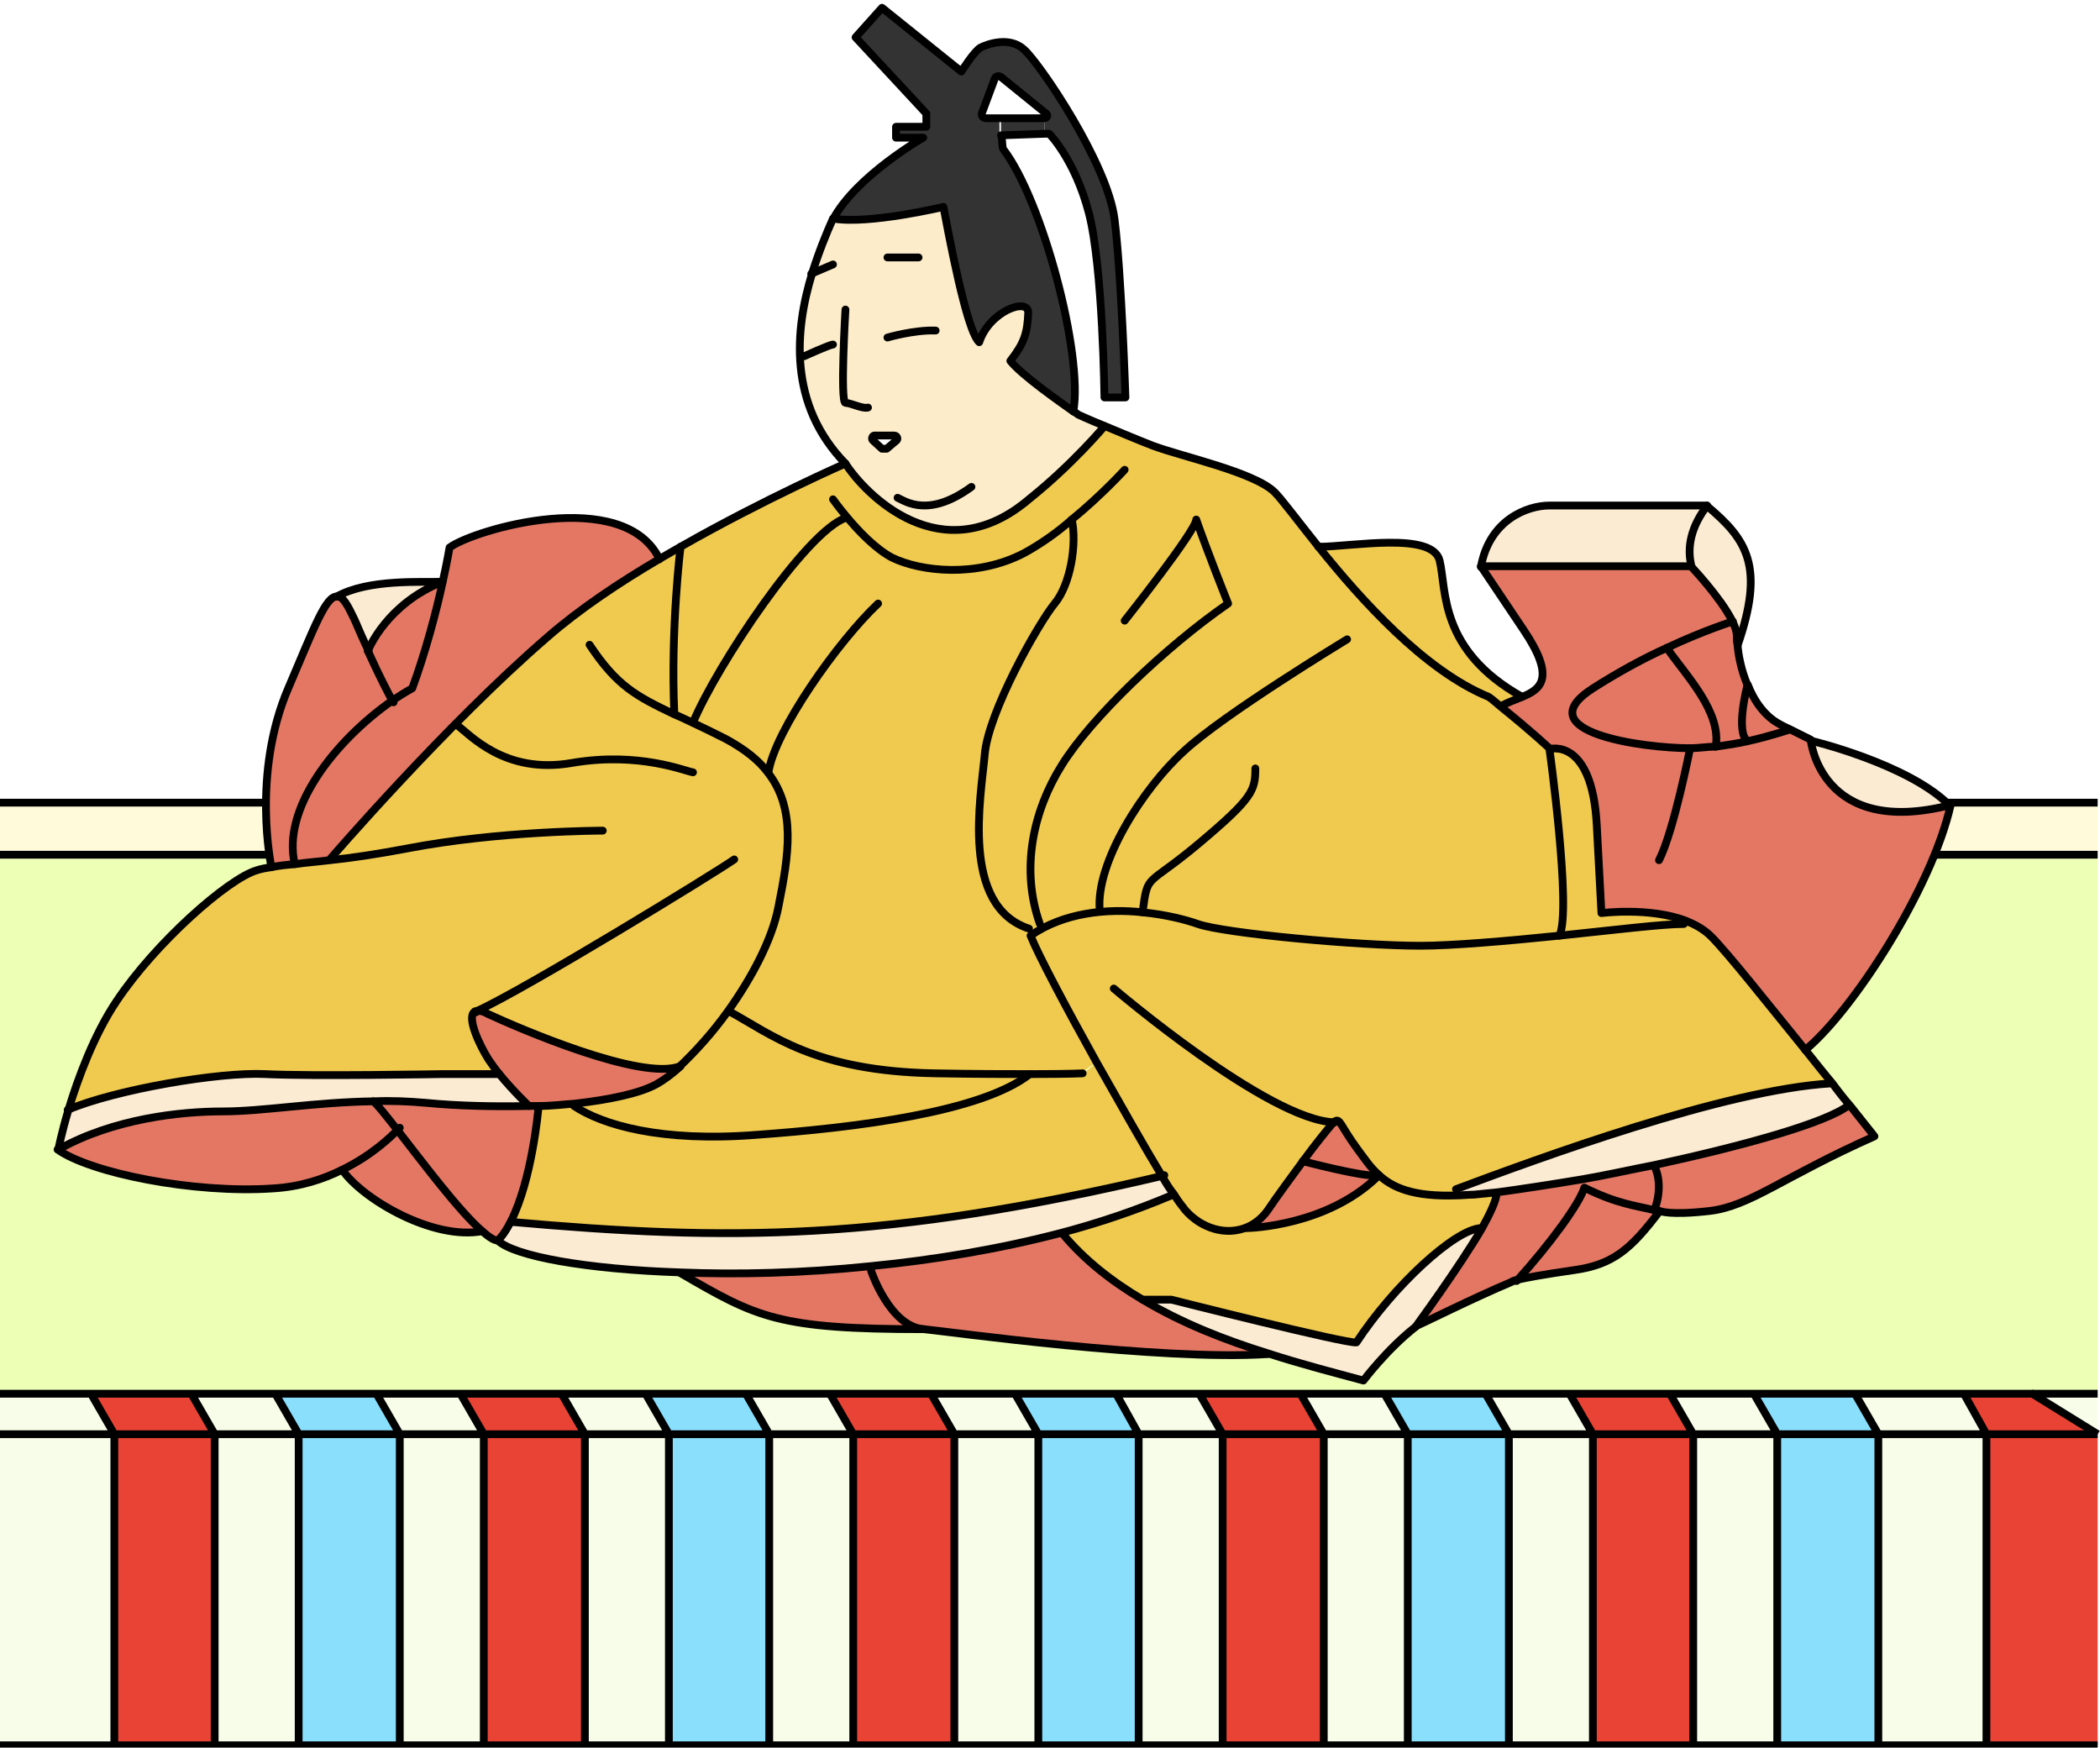 <?xml version="1.0" encoding="UTF-8"?>
<svg id="_レイヤー_1" data-name="レイヤー 1" xmlns="http://www.w3.org/2000/svg" version="1.1" viewBox="0 0 270 224.7">
  <defs>
    <style>
      .cls-1 {
        fill: #edfeb5;
      }

      .cls-1, .cls-2, .cls-3, .cls-4, .cls-5, .cls-6, .cls-7, .cls-8, .cls-9, .cls-10 {
        stroke-width: 0px;
      }

      .cls-2 {
        fill: #f0ca4f;
      }

      .cls-3 {
        fill: #fcecca;
      }

      .cls-11 {
        stroke-miterlimit: 10;
      }

      .cls-11, .cls-12 {
        fill: none;
        stroke: #000;
      }

      .cls-4 {
        fill: #e94335;
      }

      .cls-5 {
        fill: #89dffc;
      }

      .cls-6 {
        fill: #fffada;
      }

      .cls-12 {
        stroke-linecap: round;
        stroke-linejoin: round;
      }

      .cls-7 {
        fill: #f7fde9;
      }

      .cls-8 {
        fill: #333;
      }

      .cls-9 {
        fill: #e47763;
      }

      .cls-10 {
        fill: #fbebd2;
      }
    </style>
  </defs>
  <g id="_レイヤー_3" data-name="レイヤー 3">
    <path class="cls-7" d="M269.7,179.2v5.2l-8.4-5.2h8.4ZM241.5,184.4h14v40h-14v-40ZM252.5,179.2l2.9,5.2h-13.9l-3-5.2h14ZM217.7,184.4h10.8v40h-10.8v-40ZM225.5,179.2l3,5.2h-10.8l-3-5.2h10.8ZM194,184.4h10.8v40h-10.8v-40ZM201.8,179.2l3,5.2h-10.8l-3-5.2h10.8ZM170.2,184.4h10.8v40h-10.8v-40ZM178,179.2l3,5.2h-10.8l-3-5.2h10.8ZM146.4,184.4h10.8v40h-10.8v-40ZM154.2,179.2l3,5.2h-10.8l-2.9-5.2h10.7ZM122.7,184.4h10.8v40h-10.8v-40ZM130.5,179.2l3,5.2h-10.8l-3-5.2h10.8ZM98.9,184.4h10.8v40h-10.8v-40ZM106.7,179.2l3,5.2h-10.8l-3-5.2h10.8ZM75.2,184.4h10.8v40h-10.8v-40ZM83,179.2l3,5.2h-10.8l-3-5.2h10.8ZM51.4,184.4h10.8v40h-10.8v-40ZM59.2,179.2l3,5.2h-10.8l-3-5.2h10.8ZM27.6,184.4h10.8v40h-10.8v-40ZM35.4,179.2l3,5.2h-10.8l-3-5.2h10.8ZM0,184.4h14.7v40H0v-40ZM11.7,179.2l3,5.2H0v-5.2h11.7Z"/>
    <path class="cls-4" d="M255.4,184.4h14.3v40h-14.3v-40Z"/>
    <path class="cls-1" d="M269.7,110v69.2H0v-68.9l269.7-.3Z"/>
    <path class="cls-6" d="M269.7,109.3v.7L0,110.3l37-.3,217-.7h15.7Z"/>
    <path class="cls-6" d="M269.7,103.2v6.1h-15.7l-217,.7-37,.3v-7.1h269.7Z"/>
    <path class="cls-4" d="M269.7,184.4h-14.3l-2.9-5.2h8.8l8.4,5.2Z"/>
    <path class="cls-5" d="M228.5,184.4h13v40h-13v-40ZM238.5,179.2l3,5.2h-13l-3-5.2h13Z"/>
    <path class="cls-4" d="M204.8,184.4h13v40h-13v-40ZM214.7,179.2l3,5.2h-12.9l-3-5.2h12.9Z"/>
    <path class="cls-5" d="M181,184.4h13v40h-13v-40ZM191,179.2l3,5.2h-13l-3-5.2h13Z"/>
    <path class="cls-4" d="M157.2,184.4h13v40h-13v-40ZM167.2,179.2l3,5.2h-13l-3-5.2h13Z"/>
    <path class="cls-5" d="M133.5,184.4h13v40h-13v-40ZM143.5,179.2l2.9,5.2h-12.9l-3-5.2h13Z"/>
    <path class="cls-4" d="M109.7,184.4h13v40h-13v-40ZM119.7,179.2l3,5.2h-13l-3-5.2h13Z"/>
    <path class="cls-5" d="M86,184.4h13v40h-13v-40ZM95.9,179.2l3,5.2h-12.9l-3-5.2h12.9Z"/>
    <path class="cls-4" d="M62.2,184.4h13v40h-13v-40ZM72.2,179.2l3,5.2h-13l-3-5.2h13Z"/>
    <path class="cls-5" d="M38.4,184.4h13v40h-13v-40ZM48.4,179.2l3,5.2h-13l-3-5.2h13Z"/>
    <path class="cls-4" d="M14.7,184.4h13v40h-13v-40ZM24.6,179.2l3,5.2h-12.9l-3-5.2h12.9Z"/>
    <path class="cls-11" d="M0,179.2h261.3l8.4,5.2M269.7,224.4H0"/>
    <path class="cls-11" d="M252.5,179.2l2.9,5.2v40M238.5,179.2l3,5.2v40M225.5,179.2l3,5.2v40M214.7,179.2l3,5.2v40M201.8,179.2l3,5.2v40M191,179.2l3,5.2v40M178,179.2l3,5.2v40M167.2,179.2l3,5.2v40M154.2,179.2l3,5.2v40M143.5,179.2l2.9,5.2v40M130.5,179.2l3,5.2v40M119.7,179.2l3,5.2v40M106.7,179.2l3,5.2v40M95.9,179.2l3,5.2v40M83,179.2l3,5.2v40M72.2,179.2l3,5.2v40M59.2,179.2l3,5.2v40M48.4,179.2l3,5.2v40M35.4,179.2l3,5.2v40M24.6,179.2l3,5.2v40M11.7,179.2l3,5.2v40M269.7,184.4H0M261.3,179.2h8.4M0,103.2h269.7M0,109.9h269.7"/>
  </g>
  <g id="_レイヤー_2" data-name="レイヤー 2">
    <g>
      <path class="cls-9" d="M217.3,96.2c1.1,0,2.2,0,3.3-.2,1.4-.2,2.8-.4,4.1-.7,3.1-.7,5.4-1.5,5.4-1.5l2.6,1.3s1.2,12.7,18,8.4c-2.4,10.7-12.6,26.5-18.7,31.5-4.7-5.9-10-12.5-12.2-14.7-.9-.9-2-1.6-3.2-2-4.7-1.9-10.9-1-10.9-1l-.6-11.3c-.6-11.3-6-9.8-6-9.8,0,0-2.1-2.1-6.3-5.4.8-.5,1.8-.8,2.7-1.2,2.5-1,4.3-2.5.2-8.6l-5.5-8.2h27s3.8,4,5.3,7c0,0-3.6,1.2-8.5,3.4-2.9,1.3-6.3,3.1-9.5,5.2-8.4,5.7,6.7,7.8,12.8,7.8h0Z"/>
      <path class="cls-10" d="M250.7,103.5c-16.8,4.3-18-8.4-18-8.4,0,0,12.7,3,18,8.4Z"/>
      <path class="cls-9" d="M237.7,142.2c1.9,2.4,3.1,3.9,3.1,3.9-11.9,5.3-16,9-21.2,9.6s-6.4,0-6.4,0c-.2,0-.3-.1-.5-.1,0,0,1.3-3,0-5.7,11.1-2.4,22-5.4,25-7.7h0Z"/>
      <path class="cls-10" d="M212.7,149.9c-3.1.7-6.2,1.3-9.1,1.8-4.2.8-8,1.4-11.1,1.7-1.1.1-2.1.2-3,.3-.8.1-1.5.1-2.2.1v-1c10.7-4,34.6-12.8,48.2-13.6.8,1.1,1.6,2.1,2.3,2.9-3.1,2.4-14,5.4-25.1,7.8h0Z"/>
      <path class="cls-2" d="M160.3,157.9c-2.6,1-5.7.2-7.9-2.2-.3-.4-.9-1.1-1.5-2.1-.4-.7-.9-1.5-1.5-2.3-2.3-3.8-5.5-9.2-8.4-14.6-3.9-7-7.4-13.8-8.5-16.3,4.3-3.2,9.8-3.5,14.4-3,3.1.3,5.7,1,7.1,1.5,3.4,1.1,20.6,2.8,28.6,2.8s11.1-.6,17.9-1.3c6.8-.7,13.3-1.3,16-1.5l.2-.5c1.2.5,2.3,1.1,3.2,2,2.2,2.2,7.4,8.8,12.2,14.7,1.2,1.5,2.3,2.9,3.4,4.2-13.5.8-37.5,9.6-48.2,13.6v1c-5.6.2-8.2-1-10.1-2.7-1-1-1.8-2.2-2.7-3.3-2.2-3-2.3-4-2.9-3.5l-.4.4c-.6.6-2,2.4-3.6,4.6-1.6,2.1-3.3,4.6-4.6,6.4-.7.9-1.7,1.7-2.7,2.1h0Z"/>
      <path class="cls-9" d="M228.7,93.1c.5.3,1,.5,1.4.7,0,0-2.3.8-5.4,1.5-1.6-1.1-.1-7,0-7.3.8,2.1,2.1,4.1,4,5.1Z"/>
      <path class="cls-9" d="M224.7,95.3c-1.3.3-2.7.5-4.1.7.7-4.5-3.7-9.1-6.3-12.7,4.9-2.3,8.5-3.4,8.5-3.4.4.8.6,1.4.6,2s0,.7.1,1.1c.1,1.4.5,3.3,1.2,5-.1.2-1.6,6.2,0,7.3Z"/>
      <path class="cls-10" d="M219.4,64.9c5.3,4.4,7.5,7.9,4,18,0-.4-.1-.8-.1-1.1,0-.6-.2-1.2-.6-2-1.5-3-5.3-7-5.3-7-.6-2.6.1-5.2,2-7.9h0Z"/>
      <path class="cls-9" d="M214.3,83.3c2.6,3.7,7,8.2,6.3,12.7-1.1,0-2.2.2-3.3.2-6.1,0-21.2-2.1-12.5-7.7,3.2-2.2,6.6-3.9,9.5-5.2Z"/>
      <path class="cls-10" d="M199.2,64.9h20.2c-2,2.6-2.6,5.3-2,7.9h-27c1.1-6,6.1-7.9,8.8-7.9Z"/>
      <path class="cls-2" d="M216.7,118.3l-.2.5c-2.8,0-9.2.8-16,1.5,1.6-3.3-1.3-24.1-1.3-24.1,0,0,5.4-1.5,6,9.8l.6,11.3s6.2-.9,10.9,1Z"/>
      <path class="cls-9" d="M212.7,155.6c.2,0,.3.1.5.1-3.7,4.9-6,6.9-11,7.6-4.2.6-6.2,1-7.1,1.2,4.5-4.9,8.1-9.9,8.7-11.9,4.1,2.2,6.5,2.4,8.9,3h0Z"/>
      <path class="cls-9" d="M212.7,149.9c1.3,2.7,0,5.7,0,5.7-2.4-.6-4.8-.8-9-2.9l-.2-1c3-.5,6.1-1.1,9.2-1.8Z"/>
      <path class="cls-9" d="M203.5,151.7l.2,1c-.6,1.9-4.2,7-8.7,11.9-1,.2-.9.3-.9.3-5,2.1-11.8,5.5-12.1,5.6.2-.3,5.5-7.5,8.5-12.6,1.1-2,1.9-3.7,1.9-4.5,3.1-.3,6.9-.9,11.1-1.7Z"/>
      <path class="cls-2" d="M146.9,117.3c-4.5-.5-10.1,0-14.4,3l-.2-.9c-8.8-2.9-6.2-16.8-5.7-22.3s7-17.1,9-19.5,2.9-7.6,2.2-10.8c-1.9,1.6-4.1,3.2-6.1,4.3-6.1,3.2-13.3,2.4-17,.6-2.1-1.1-4.4-3.4-5.8-5.2l-.2.2c-5.1,1.8-16.6,18.9-19.6,26.3-.9-.4-1.7-.8-2.4-1.1-.4-11,.8-21.5.8-21.5,10.9-6.2,21.2-10.7,21.2-10.7,2.5,3.9,12.4,14.2,23.7,4.5,5.5-4.4,9.6-9.3,9.6-9.3,1.9.8,4.3,1.8,6.1,2.5,3.7,1.4,13.1,3.4,15.7,6,.9.9,2.9,3.6,5.7,7.1,5.3,6.6,13.5,15.8,21.8,19.2.6.4,1.1.9,1.6,1.3,4.1,3.3,6.3,5.4,6.3,5.4,0,0,2.9,20.8,1.3,24.1-6.8.7-13.9,1.3-17.9,1.3-8,0-25.2-1.6-28.6-2.8-1.4-.7-4-1.4-7.1-1.7h0Z"/>
      <path class="cls-2" d="M195.7,89.6c-.9.4-1.9.7-2.7,1.2-.5-.4-1.1-.8-1.6-1.3-8.3-3.4-16.5-12.6-21.8-19.2,4.3,0,14.7-2,15.6,1.8.8,3.8-.1,11.5,10.5,17.5ZM192.5,153.5c0,.8-.8,2.5-1.9,4.5h-.1c-3.5,0-11.2,7.3-16,14.6-1.4.2-23.8-5.5-23.8-5.5h-3.7c-3.9-2.3-7.5-5.1-10.3-8.5h0c4.9-1.4,9.6-3,14.1-4.9l.3-.2c.6,1,1.2,1.7,1.5,2.1,2.1,2.4,5.3,3.3,7.9,2.2.5,0,10.3-.3,16.8-6.6.1,0,.1-.1.2-.2,1.8,1.7,4.5,2.9,10.1,2.7.7,0,1.4-.1,2.2-.1.6.1,1.6,0,2.7-.1h0Z"/>
      <path class="cls-10" d="M190.4,157.9c-2.9,5.2-8.2,12.3-8.4,12.7-3.7,2.9-6.7,6.9-6.7,6.9-3.7-1-8-2.1-12.3-3.5-5.5-1.7-11.1-3.9-16.1-6.9h3.7s22.5,5.7,23.8,5.5c4.8-7.3,12.6-14.5,16-14.7Z"/>
      <path class="cls-9" d="M177.2,151.2l-.2.2-.2-.2c-1.4.3-9.4-1.8-9.4-1.8,1.6-2.2,3.1-4,3.6-4.6l.4-.4c.7-.5.7.5,2.9,3.5,1.1,1.1,1.9,2.3,2.9,3.3Z"/>
      <path class="cls-9" d="M176.9,151.1l.2.2c-6.5,6.3-16.3,6.6-16.8,6.6,1-.4,2-1.2,2.7-2.2,1.2-1.8,3-4.2,4.6-6.4-.1,0,7.9,2.1,9.3,1.8h0ZM163,174h0c-13.9,1-41.1-2.8-44.2-3.1-4.4-.3-6.8-7.5-6.8-7.5v-.5c8.2-.8,16.6-2.2,24.6-4.3h0c2.9,3.5,6.4,6.3,10.3,8.6,5,2.9,10.7,5,16.1,6.8h0Z"/>
      <path class="cls-10" d="M87.6,163.7c-12.3-.4-21.4-2.1-23.5-4.1.6-.6,1.2-1.5,1.7-2.5,27.9,2.5,48.2,2.5,83.7-5.9.5.9,1,1.7,1.5,2.3l-.3.2c-4.4,1.9-9.2,3.5-14.1,4.8-8,2.1-16.4,3.5-24.6,4.3-8.7,1-17.1,1.1-24.4.9Z"/>
      <path class="cls-2" d="M141,136.6c3,5.3,6.1,10.8,8.4,14.6-35.5,8.4-55.8,8.4-83.7,5.9,2.7-5.3,3.5-14.3,3.5-14.3v-.5c1.6-.1,3.2-.2,4.6-.3v.4c3.6,2.4,11.1,4.7,23.6,3.7,12.5-.9,28.8-2.9,35-7.8,5.2,0,6.7-.1,6.7-.1l1.9-1.6h0Z"/>
      <path class="cls-8" d="M144.6,51h-2.6s-.2-16.8-2-23.7c-1.8-6.9-5.1-10.2-5.1-10.2h-.6v-2c.2,0,.4-.4,0-.6l-5.8-4.7c-.3-.2-.7-.1-.8.2l-1.6,4.3c-.2.4,0,.8.5.8h1.9v2.2c.2.3.1,1.5.3,1.8,5,6.5,10.3,26.4,9,33.7-1.7-1.2-6.7-4.7-8.1-6.5,1.8-2.3,2.2-3.6,2.3-6.2.1-2-4.9-.2-6.3,3.8-1.2-1.1-2.8-7.8-4.6-17.4,0,0-9.6,2.3-14.2,1.5,3-5.6,11.6-10.5,11.6-10.5h-3.5v-1.4h3.9v-1.7l-9.1-9.8,3.4-3.8,10.2,8.2s1.7-2.7,2.5-3.1,3.7-1.5,5.6.3c2,1.8,10.7,14.6,11.6,21.8,1,7.3,1.4,23,1.4,23Z"/>
      <path class="cls-3" d="M104.3,35.2c.9-2.9,1.9-5.3,2.7-7.1,4.6.8,14.2-1.5,14.2-1.5,1.8,9.6,3.4,16.3,4.6,17.4,1.3-4,6.3-5.8,6.3-3.8-.1,2.6-.5,3.9-2.3,6.2,1.4,1.8,6.4,5.3,8.1,6.5.4.2.6.4.6.4,0,0,1.5.7,3.5,1.5,0,0-4.1,4.9-9.6,9.3-11.3,9.6-21.2-.6-23.7-4.5-7.4-7.6-6.5-17.2-4.4-24.4ZM115.3,56.6c.2-.2,0-.5-.2-.5h-2.6c-.3,0-.5.4-.2.6l1.2,1.1c.2,0,.4,0,.6,0,0,0,1.2-1.2,1.2-1.2Z"/>
      <path class="cls-2" d="M98.8,99.3c-1.2-1.6-3-3-5.4-4.3-1.6-.8-3-1.5-4.3-2.1,3.1-7.4,14.5-24.5,19.6-26.3l.2-.2c1.5,1.8,3.7,4.1,5.8,5.2,3.7,1.8,10.9,2.6,17-.6,2-1.1,4.2-2.6,6.1-4.3.7,3.2-.2,8.4-2.2,10.8s-8.6,14-9,19.5c-.5,5.5-3.1,19.4,5.7,22.3l.2.9c1,2.5,4.6,9.3,8.5,16.3l-1.9,1.4s-1.5.1-6.7.1-6.9,0-12.4-.1c-15.4-.3-20.9-5-26.4-8,3.1-4.3,5.7-9.2,6.5-13.5,1.4-6.4,2.4-12.4-1.3-17.1Z"/>
      <path class="cls-8" d="M134.3,15.2v2l-5.6.2v-2.2c-.1,0,5.6,0,5.6,0Z"/>
      <path class="cls-2" d="M120.1,138c5.5.1,9.5.1,12.4.1-6.1,4.9-22.4,6.9-35,7.8-12.5.9-20-1.4-23.6-3.7v-.4c4.5-.4,8.3-1.2,10.5-2.5.9-.5,2-1.3,3.1-2.3,2-1.8,4.2-4.3,6.2-7.1,5.4,3.1,10.9,7.8,26.4,8.1h0Z"/>
      <path class="cls-9" d="M112,163.4s2.4,7.2,6.8,7.5c-18.8,0-21.5-1.5-31.3-7.2,7.3.3,15.7.1,24.4-.8v.5Z"/>
      <path class="cls-2" d="M42.4,110.5s14.9-17.3,28-28.6c4-3.5,9.2-7,14.5-10.1.9-.5,1.7-1,2.6-1.5,0,0-1.3,10.5-.8,21.5.7.3,1.6.7,2.4,1.1,1.3.6,2.7,1.3,4.3,2.1,2.4,1.3,4.2,2.7,5.4,4.3,3.7,4.7,2.7,10.7,1.4,17.2-.8,4.3-3.5,9.3-6.5,13.5-2,2.8-4.2,5.2-6.2,7.1-5.1,1.9-20.8-4.9-24.6-6.7-.7-.3-1.2-.4-1.5-.4s-.2.1-.3.1c-1,.8.6,4.2,1.8,6.1.4.6.9,1.2,1.4,1.9h-7.4s-16.8.3-22.7,0-19.3,1.9-25.4,4.6c1.2-4,3.3-9.7,6.2-14,5-7.5,14.3-15.7,18-16.8.6-.2,1.2-.3,1.9-.4.9-.2,1.9-.3,3.1-.4,1.3-.2,2.7-.4,4.4-.6h0Z"/>
      <path class="cls-9" d="M62.8,130.4c3.9,1.8,19.6,8.6,24.6,6.7-1.1,1-2.2,1.8-3.1,2.3-2.2,1.2-6.1,2-10.5,2.5-1.5.1-3,.3-4.6.3h-1.2s-2.1-2-3.8-4.1c-.5-.6-1-1.3-1.4-1.9-1.2-1.9-2.8-5.4-1.8-6.1,0,0,.2-.1.3-.1.3,0,.8.1,1.5.4h0ZM50.4,90.1c.9-.6,1.7-1.1,2.6-1.6,1.7-4.6,3.1-9.9,3.9-13.6.6-2.7.9-4.5.9-4.5,3.1-2.3,22.4-8,27,1.5-5.2,3.1-10.4,6.5-14.5,10.1-13.1,11.3-28,28.6-28,28.6-1.6.2-3.1.3-4.4.5-1.7-7.1,5.1-15.8,12.5-21Z"/>
      <path class="cls-9" d="M51.1,145.3c-1.4-1.8-2.6-3.2-3.1-3.7,2.2,0,4.4,0,6.7.2,4.1.4,8.8.5,13.3.4h1.2v.5s-.8,9-3.5,14.3c-.5,1-1,1.8-1.7,2.5-.5-.1-1.2-.5-2-1.2-3-2.6-7.7-8.9-10.9-13Z"/>
      <path class="cls-10" d="M64.2,138.2c1.7,2.1,3.8,4.1,3.8,4.1-4.5.1-9.2,0-13.3-.4-2.3-.2-4.5-.3-6.7-.2-7.6.1-14.2,1.3-19.5,1.3s-14,.9-21.1,4.9c0,0,.4-2.1,1.3-5.1,6.1-2.6,19.5-4.9,25.4-4.6s22.7,0,22.7,0h7.4Z"/>
      <path class="cls-9" d="M62,158.3c-6.5,1.2-15.5-4.2-18-7.9,3.9-1.9,6.3-4.3,7.1-5.1,3.2,4.1,7.9,10.4,10.9,13ZM56.9,74.9q0,0,0,0c-.7,3.7-2.1,9-3.8,13.6-.9.5-1.7,1-2.6,1.6-.4-.8-1.6-3.1-3.1-6.3,0-.3,2.5-6.2,9.5-8.9Z"/>
      <path class="cls-10" d="M56.8,74.8c-7,2.8-9.4,8.6-9.6,8.9-.6-1.2-1.2-2.5-1.8-4-.9-1.9-1.5-2.9-2.2-3,4.3-2.3,11.1-1.7,13.6-1.9Z"/>
      <path class="cls-9" d="M48,141.6c.5.4,1.6,1.8,3.1,3.7-.8.8-3.2,3.2-7.1,5.1-2.4,1.2-5.4,2.2-8.9,2.4-10.2.7-23.5-1.9-27.7-5,7-4,14.2-4.9,21.1-4.9s12-1.2,19.5-1.3ZM47.3,83.7c1.5,3.3,2.7,5.6,3.1,6.3-7.4,5.2-14.2,13.9-12.5,21-1.1,0-2.2.3-3.1.4,0,0-2.6-12,2.2-23.1,3.3-7.7,4.8-11.9,6.3-11.7.7,0,1.3,1.1,2.2,3,.6,1.6,1.2,2.9,1.8,4.1Z"/>
      <path class="cls-12" d="M42.4,110.5s14.9-17.3,28-28.6c4-3.5,9.2-7,14.5-10.1.9-.5,1.7-1,2.6-1.5,10.9-6.2,21.2-10.7,21.2-10.7,2.5,3.9,12.4,14.2,23.7,4.5,5.5-4.4,9.6-9.3,9.6-9.3"/>
      <path class="cls-12" d="M87.5,137.1c-1.1,1-2.2,1.8-3.1,2.3-2.2,1.2-6.1,2-10.5,2.5-1.5.1-3,.3-4.6.3h-1.2c-4.5.1-9.2,0-13.3-.4-2.3-.2-4.5-.3-6.7-.2-7.6.1-14.2,1.3-19.5,1.3s-14,.9-21.1,4.9c0,0,.4-2.1,1.3-5.1,1.2-4,3.3-9.7,6.2-14,5-7.5,14.3-15.7,18-16.8.6-.2,1.2-.3,1.9-.4.9-.2,1.9-.3,3.1-.4,1.3-.2,2.8-.3,4.4-.5,2.9-.3,6.2-.8,9.9-1.5,11.9-2.3,25.2-2.3,25.2-2.3"/>
      <path class="cls-12" d="M75.8,82.9c3.5,5.3,6,6.6,10.8,8.9.7.3,1.6.7,2.4,1.1,1.3.6,2.7,1.3,4.3,2.1,2.4,1.3,4.2,2.7,5.4,4.3,3.7,4.7,2.7,10.7,1.4,17.2-.8,4.3-3.5,9.3-6.5,13.5-2,2.8-4.2,5.2-6.2,7.1"/>
      <path class="cls-12" d="M58.6,93.1c1.8,1.3,6.2,6.5,14.9,5s14.7,1.1,15.6,1.2M61.3,130.1c0,0-.2.1-.3.1M94.4,110.5c-2.4,1.7-26.9,16.7-33.1,19.5"/>
      <path class="cls-12" d="M68,142.2s-2.1-2-3.8-4.1c-.5-.6-1-1.3-1.4-1.9-1.2-1.9-2.8-5.4-1.8-6.1,0-.1.2-.1.3-.1h0c.3-.1.8,0,1.5.4,3.9,1.8,19.6,8.6,24.6,6.7h0M93.7,130c5.5,3,11,7.7,26.4,8,5.5.1,9.5.1,12.4.1,5.2,0,6.7-.1,6.7-.1"/>
      <path class="cls-12" d="M73.8,142.2c3.6,2.4,11.1,4.7,23.6,3.7,12.5-.9,28.8-2.9,35-7.8M98.8,99.3c.8-5.3,8.9-16.8,14.1-21.7M89.1,92.9c3.1-7.4,14.5-24.5,19.6-26.3M87.5,70.3s-1.3,10.5-.8,21.5M107.1,64.2s.7,1,1.8,2.3c1.5,1.8,3.7,4.1,5.8,5.2,3.7,1.8,10.9,2.6,17-.6,2-1.1,4.2-2.6,6.1-4.3,3.8-3.1,6.8-6.4,6.8-6.4M163,174.1c-13.9.9-41.1-2.9-44.2-3.2-18.8,0-21.5-1.5-31.3-7.2h0"/>
      <path class="cls-12" d="M112,163.4s2.4,7.2,6.8,7.5M137.8,66.8c.7,3.2-.2,8.4-2.2,10.8s-8.6,14-9,19.5c-.5,5.5-3.1,19.4,5.7,22.3"/>
      <path class="cls-12" d="M144.6,79.8s9.2-11.6,9.2-13c1.5,4.3,4.1,10.8,4.1,10.8-8.1,5.6-17.7,14.8-21.4,20.8-3.7,5.9-5.3,13.4-2.8,20.4M216.5,118.8c-2.8,0-9.2.8-16,1.5s-13.9,1.3-17.9,1.3c-8,0-25.2-1.6-28.6-2.8-1.4-.5-4-1.2-7.1-1.5-4.5-.5-10.1,0-14.4,3,1,2.5,4.6,9.3,8.5,16.3,3,5.3,6.1,10.8,8.4,14.6.5.9,1,1.7,1.5,2.3.6,1,1.2,1.7,1.5,2.1,2.1,2.4,5.3,3.3,7.9,2.2,1-.4,2-1.2,2.7-2.2,1.2-1.8,3-4.2,4.6-6.4s3.1-4,3.6-4.6l.4-.4c.7-.5.7.5,2.9,3.5.9,1.2,1.6,2.3,2.7,3.3,1.8,1.7,4.5,2.9,10.1,2.7.7,0,1.4-.1,2.2-.1.9-.1,1.9-.2,3-.3,3-.4,6.9-1,11.1-1.7,2.9-.5,6-1.2,9.1-1.8,11.1-2.4,22.1-5.4,25-7.7"/>
      <path class="cls-12" d="M160.3,157.9h0c.5,0,10.3-.3,16.8-6.6.1,0,.1-.1.2-.2h0M143.2,127.1s19.9,17,28.4,17.2M146.9,117.3h0c.7-5.2.4-3.1,7.3-8.9,6.9-5.8,7.2-6.8,7.2-9.6M141.4,117.1c-.6-6.2,5.7-15.9,10.8-20.5,5-4.7,21-14.4,21-14.4M7.4,147.8c4.2,3,17.5,5.7,27.7,5,3.5-.2,6.5-1.2,8.9-2.4,3.9-1.9,6.3-4.3,7.1-5.1l.3-.3"/>
      <path class="cls-12" d="M48,141.6c.5.4,1.6,1.8,3.1,3.7,3.2,4.1,7.9,10.4,10.9,13,.8.7,1.5,1.2,2,1.2,2.1,2,11.3,3.7,23.5,4.1,7.3.3,15.7.1,24.4-.8,8.2-.8,16.6-2.2,24.6-4.3,4.9-1.3,9.6-2.9,14.1-4.8"/>
      <path class="cls-12" d="M69.2,142.7s-.8,9-3.5,14.3c-.5,1-1,1.8-1.7,2.5M44,150.4c2.5,3.7,11.6,9.1,18,7.9M47.3,83.7c1.5,3.3,2.7,5.6,3.1,6.3,0,.2.2.3.2.3"/>
      <path class="cls-12" d="M34.9,111.5s-2.6-12,2.2-23.1c3.3-7.7,4.8-11.9,6.3-11.7.7,0,1.3,1.1,2.2,3,.6,1.4,1.2,2.8,1.8,4"/>
      <path class="cls-12" d="M37.9,111.1c-1.7-7.1,5.1-15.8,12.5-21,.9-.6,1.7-1.1,2.6-1.6,1.7-4.6,3.1-9.9,3.9-13.6.6-2.7.9-4.5.9-4.5,3.1-2.3,22.4-8,27,1.5"/>
      <path class="cls-12" d="M56.9,74.8h0c-7.1,2.8-9.5,8.6-9.6,8.9h0M43.3,76.7c4.1-2.3,11-1.8,13.5-1.9M199.2,96.2s2.9,20.8,1.3,24.1h0M224.7,88c.8,2.1,2.2,4.1,4.1,5.1.5.3,1,.5,1.4.7l2.6,1.3s1.2,12.7,18,8.4c-2.4,10.7-12.6,26.5-18.7,31.5M193,90.8c.8-.5,1.8-.8,2.7-1.2,2.5-1,4.3-2.5.2-8.6l-5.5-8.2h27s3.8,4,5.3,7c.4.8.6,1.4.6,2s0,.7.1,1.1c.1,1.4.5,3.3,1.2,5"/>
      <path class="cls-12" d="M230.1,93.8s-2.3.8-5.4,1.5c-1.3.3-2.7.5-4.1.7-1.1,0-2.2.2-3.3.2-6.1,0-21.2-2.1-12.5-7.7,3.3-2.1,6.6-3.9,9.5-5.2,4.9-2.3,8.5-3.4,8.5-3.4"/>
      <path class="cls-12" d="M214.3,83.3c2.6,3.7,7,8.2,6.3,12.7M217.3,96.2s-2.1,10.7-4,14.4M190.4,72.9c1.1-6.1,6-7.9,8.8-7.9h20.2c5.3,4.4,7.5,7.9,4,18"/>
      <path class="cls-12" d="M217.5,72.9c-.7-2.6,0-5.3,2-7.9M169.5,70.3c4.3,0,14.7-2,15.6,1.8.9,3.8-.1,11.5,10.6,17.5M182,170.6c-3.7,2.9-6.7,6.9-6.7,6.9-3.7-1-8-2.1-12.3-3.5-5.5-1.7-11.1-3.9-16.1-6.9-3.9-2.3-7.5-5.1-10.3-8.5"/>
      <path class="cls-12" d="M108.7,59.6c-7.4-7.6-6.5-17.2-4.3-24.4.9-2.9,1.9-5.3,2.7-7.1,4.6.8,14.2-1.5,14.2-1.5,1.8,9.6,3.4,16.3,4.6,17.4,1.3-4,6.3-5.8,6.3-3.8-.1,2.6-.5,3.9-2.3,6.2,1.4,1.8,6.4,5.3,8.1,6.5.4.2.6.4.6.4,0,0,1.5.7,3.5,1.5,1.9.8,4.3,1.8,6.1,2.5,3.7,1.4,13.1,3.4,15.7,6,.9.9,2.9,3.6,5.7,7.1,5.3,6.6,13.5,15.8,21.8,19.2.6.4,1.1.9,1.6,1.3,4.1,3.3,6.3,5.4,6.3,5.4,0,0,5.4-1.5,6,9.8l.6,11.3s6.2-.8,10.9,1c1.2.5,2.3,1.1,3.2,2,2.2,2.2,7.4,8.8,12.2,14.7,1.2,1.5,2.3,2.9,3.4,4.2.8,1.1,1.6,2.1,2.3,2.9,1.9,2.4,3.1,3.9,3.1,3.9-11.9,5.3-16,9-21.2,9.6s-6.4,0-6.4,0c-3.7,4.9-6,6.9-11,7.6-4.2.6-6.2,1-7.1,1.2-1,.2-.9.3-.9.3-5,2.1-11.8,5.5-12.1,5.6"/>
      <path class="cls-12" d="M107.1,28.2c3-5.6,11.6-10.5,11.6-10.5h-3.5v-1.4h3.9v-1.7l-9.1-9.8,3.4-3.8,10.2,8.2s1.7-2.7,2.5-3.1,3.7-1.5,5.6.3c2,1.8,10.7,14.6,11.6,21.8.9,7.2,1.4,22.9,1.4,22.9h-2.7s-.2-16.8-2-23.7c-1.8-6.9-5.1-10.2-5.1-10.2h-.6l-5.6.2c.2.3.1,1.5.3,1.8,5,6.5,10.3,26.4,9,33.7"/>
      <path class="cls-12" d="M134.3,15.2c.3,0,.5-.4.2-.6l-5.8-4.7c-.3-.2-.7-.1-.8.2l-1.6,4.3c-.2.4,0,.8.5.8h7.5ZM114.1,33.1h4M107.1,34l-2.8,1.2h0M114.1,43.4s3.4-1,6.2-.9M103.4,45.8s3.3-1.5,3.7-1.5M108.7,39.8s-.7,11.9,0,12c.7,0,2.2.8,2.9.6M115.3,56.6l-1.3,1.1c-.2,0-.4,0-.6,0l-1.2-1.1c-.2-.2,0-.6.2-.6h2.6c.3,0,.5.4.3.6ZM182,170.6h0c.2-.3,5.5-7.5,8.5-12.6,1.1-2,1.9-3.7,1.9-4.5M194.9,164.7h.1c4.5-5,8.1-10,8.7-12,4.2,2.1,6.6,2.3,9,2.9.2,0,.3.1.5.1"/>
      <path class="cls-12" d="M212.7,155.6s1.3-3,0-5.7h0M167.5,149.3s8,2.1,9.4,1.8M115.4,64c1.1.5,4,2.6,9.5-1.4"/>
      <path class="cls-11" d="M224.7,88c-.1.3-1.6,6.2,0,7.3"/>
      <path class="cls-12" d="M8.7,142.7c6.1-2.6,19.5-4.9,25.4-4.6s22.7,0,22.7,0h7.4M149.7,151.1c-.1,0-.2,0-.3.1-35.5,8.4-55.8,8.4-83.7,5.9M146.9,167.1h3.7s22.5,5.7,23.8,5.5c4.8-7.3,12.6-14.5,16-14.7M187.2,152.9c10.7-4,34.6-12.8,48.2-13.6"/>
      <path class="cls-11" d="M232.7,95.2s12.7,3,18,8.4"/>
    </g>
  </g>
</svg>